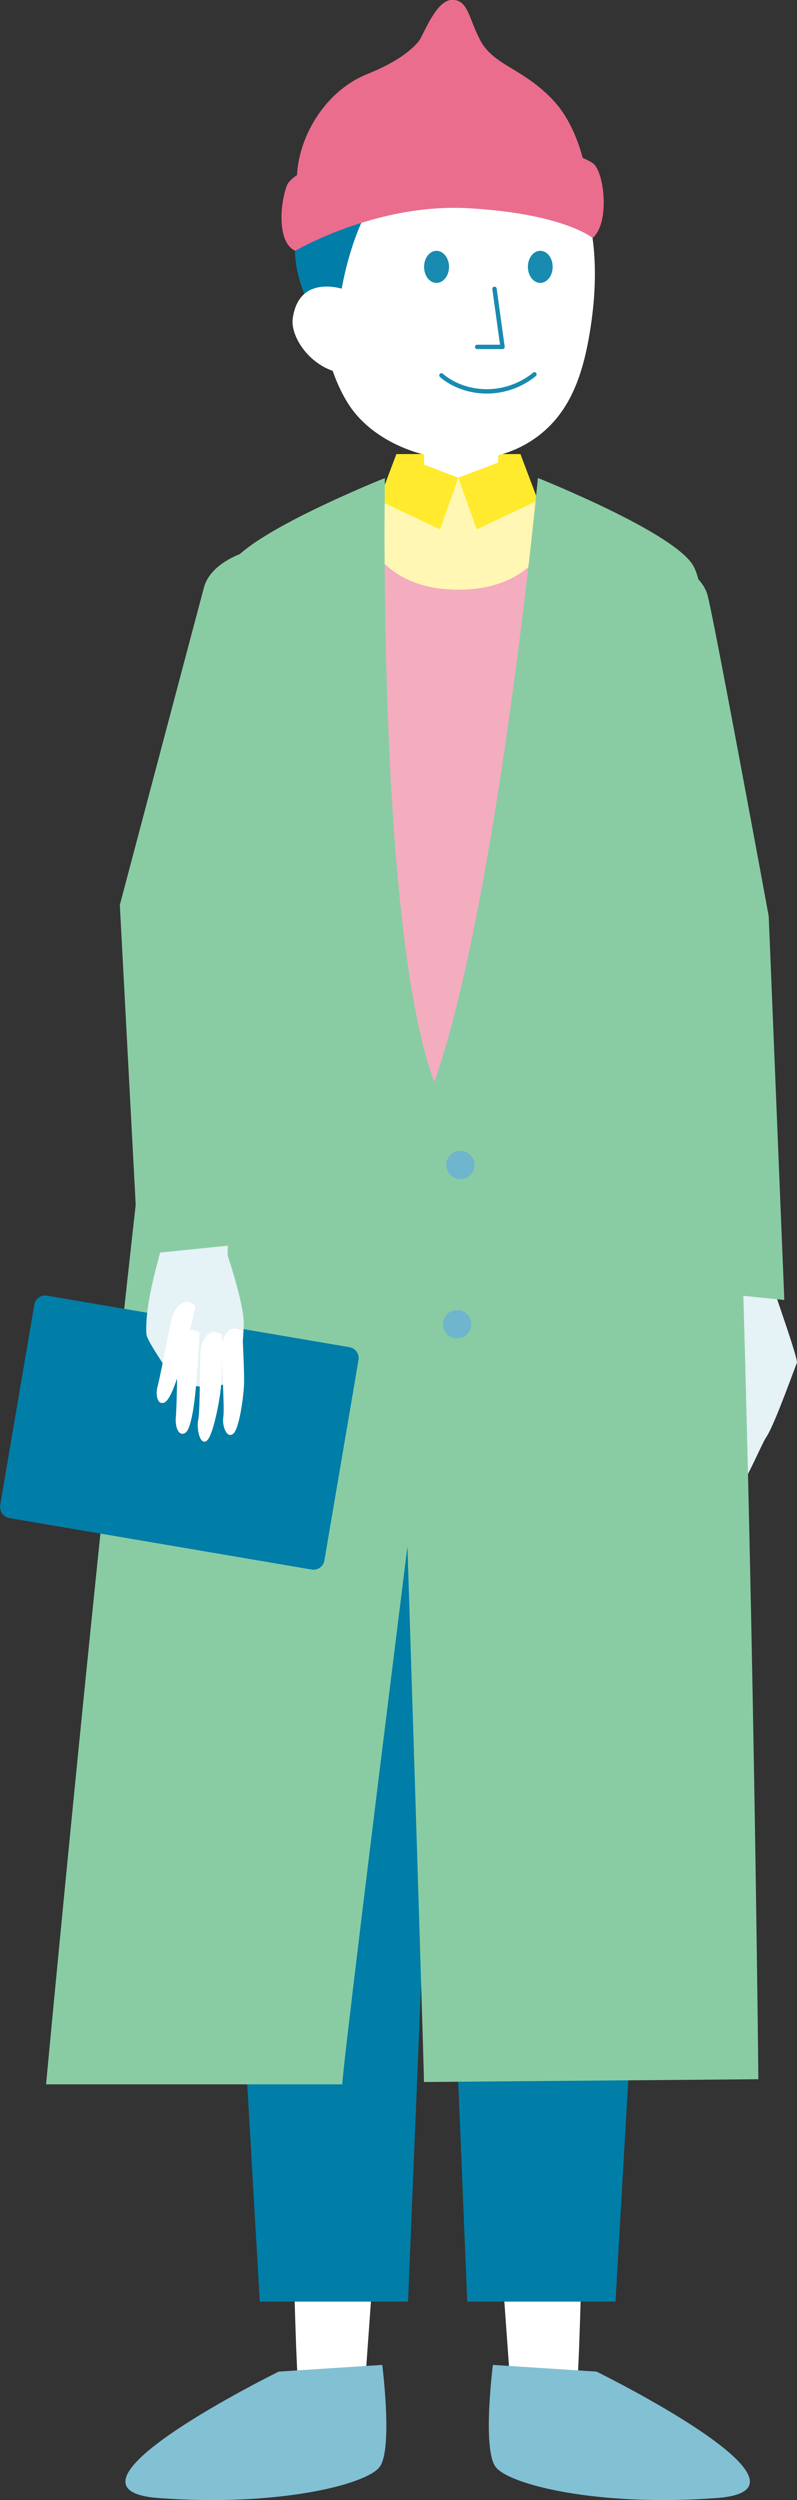<?xml version="1.0" encoding="UTF-8"?><svg id="_レイヤー_2" xmlns="http://www.w3.org/2000/svg" xmlns:xlink="http://www.w3.org/1999/xlink" viewBox="0 0 54.67 171.45"><rect x="0" y="0" width="54.67" height="171.45" fill="#333333" stroke="none"/><defs><style>.cls-1{fill:#007ea7;}.cls-2{fill:#fff7b3;}.cls-3{fill:#d4e9f0;}.cls-4{fill:#f4acbf;}.cls-5{fill:#ffea2d;}.cls-6{fill:#6eb5cd;}.cls-7{fill:#e5f2f6;}.cls-8{clip-path:url(#clippath-1);}.cls-9{fill:#fff;}.cls-10{fill:#eb6d8e;}.cls-11{fill:#82c0d4;}.cls-12{fill:#89cca4;}.cls-13{fill:#198bb0;}.cls-14{fill:none;stroke:#198bb0;stroke-linecap:round;stroke-linejoin:round;stroke-width:.3px;}.cls-15{clip-path:url(#clippath);}</style><clipPath id="clippath"><path class="cls-12" d="M26.4,32.79s-.7,39.51,5.17,44.36c0,0-8.09,64.19-8.09,65.79H3.16S12.24,45.32,15.73,38.84c1.24-2.31,10.67-6.05,10.67-6.05Z"/></clipPath><clipPath id="clippath-1"><path class="cls-12" d="M36.9,32.79s-3.94,41.51-9.81,46.36c0,0,1.99,62.03,1.99,63.63l22.94-.19s-.95-97.27-4.44-103.75c-1.24-2.31-10.67-6.05-10.67-6.05Z"/></clipPath></defs><g id="_レイヤー_1-2"><path class="cls-9" d="M41.96,81.14s.69,4.92-.24,9.73c0,0-.08,26.49-.82,36.11-.74,9.62-1,35.36-1.37,37.03h-4.49l-2.65-36.84s-3.31-28.86-3.31-38.48v-10.92l12.87,3.38Z"/><polygon class="cls-1" points="44.9 86.93 45.16 106.91 42.22 157.84 32.05 157.84 30.51 120.27 27.94 80.38 42.74 79.48 44.9 86.93"/><rect class="cls-5" x="27.19" y="31.14" width="8.51" height="3.97"/><path class="cls-3" d="M48.59,42.11c-.23-1.71-1.13-3.17-2.77-3.29-1.63-.12-3.14,1.17-2.9,3.19.2,1.71,3.92,22.15,4.41,24.25.29,1.27,1.46,1.8,3.02,1.65,1.96-.2,2.68-1.19,1.9-4.96-.75-3.64-3.22-17.64-3.66-20.84Z"/><polygon class="cls-3" points="31.62 32.05 45.82 38.82 43.09 67.39 44.49 82.56 31.62 79.18 31.62 32.05"/><polygon class="cls-9" points="31.62 32.05 17.42 38.82 20.15 67.39 18.75 82.56 31.62 79.18 31.62 32.05"/><rect class="cls-9" x="29.09" y="28.53" width="5.08" height="8.95"/><path class="cls-9" d="M25.23,10.84c3.19-3.63,10.85-3.55,14.04,1.42,1.67,2.61,1.8,6.64,1.23,10.26-.51,3.28-1.47,6.19-4.33,7.88-3.95,2.33-9.94.84-12.21-2.6-2.55-3.87-3.14-11.94,1.27-16.96Z"/><path class="cls-13" d="M37.91,18.3c0,.61-.38,1.1-.85,1.1s-.85-.49-.85-1.1.38-1.1.85-1.1.85.49.85,1.1Z"/><path class="cls-13" d="M30.8,18.3c0,.61-.38,1.1-.86,1.1s-.85-.49-.85-1.1.38-1.1.85-1.1.86.49.86,1.1Z"/><polyline class="cls-14" points="33.92 19.81 34.47 23.79 32.73 23.79"/><path class="cls-14" d="M30.28,25.74s1.13,1.1,3.12,1.1,3.26-1.17,3.26-1.17"/><polygon class="cls-2" points="36.9 34.32 31.44 32.76 30.48 50.74 33.69 92.59 46.71 92.02 44.6 77.24 45.97 38.82 36.9 34.32"/><polygon class="cls-5" points="35.7 31.14 31.44 32.76 32.7 36.3 36.9 34.32 35.7 31.14"/><path class="cls-11" d="M33.81,162.18s-.74,5.78.19,7c.93,1.22,7.03,2.74,15.17,2.13,8.14-.61-8.25-8.67-8.25-8.67l-7.11-.46Z"/><path class="cls-9" d="M18.08,81.14s-.69,4.92.24,9.73c0,0,.08,26.49.82,36.11.74,9.62,1,35.36,1.37,37.03h4.49l2.65-36.84s3.31-28.86,3.31-38.48v-10.92l-12.87,3.38Z"/><polygon class="cls-1" points="15.14 86.93 14.88 106.91 17.82 157.84 27.99 157.84 29.53 120.27 32.1 80.38 17.3 79.48 15.14 86.93"/><polygon class="cls-2" points="25.99 34.32 31.44 32.76 30.97 51.85 29.19 92.59 16.17 92.02 18.28 77.24 16.92 38.82 25.99 34.32"/><path class="cls-11" d="M26.22,162.18s.74,5.78-.18,7c-.92,1.22-7.03,2.74-15.17,2.13-8.14-.61,8.25-8.67,8.25-8.67l7.11-.46Z"/><path class="cls-4" d="M45.78,63.89l1.2-24.88-8.51-4.42s-.4,5.85-7.03,5.85-7.03-5.85-7.03-5.85l-8.51,4.42,1.2,24.88v13.93s-.54,9.47-.54,9.47h29.75l-.53-9.47v-13.93Z"/><polygon class="cls-5" points="27.19 31.14 31.44 32.76 30.18 36.3 25.99 34.32 27.19 31.14"/><path class="cls-7" d="M48.18,84.84c0,2.98.11,5.97,1.71,6.32,1.6.35,2.85-.73,2.9-2.77.05-1.72-.29-18.97-.47-21.12-.11-1.3-1.18-2-2.74-2.06-1.97-.08-2.81.8-2.59,4.64.22,3.71,1.18,11.77,1.18,14.99Z"/><path class="cls-7" d="M48.44,87.81s-1.01,3.86-.87,5.31c.07.68,2.17,1.08,2.48,2.45.58,2.55.61,3.41.86,3.63.46.41,1.17.25,1.77-.84.6-1.08,1.84-4.57,1.98-4.89.14-.32-2.26-6.74-2.45-7.88l-3.76,2.22Z"/><path class="cls-7" d="M47.57,93.11s.05,4.4.23,6.04c.18,1.64,1.72.09,1.25-5.23l-1.48-.81Z"/><path class="cls-7" d="M51.1,97.95s-.89,1.85-1.08,2.4c-.48,1.39-.65,2.37-.21,2.55.77.32,2.29-3.69,2.94-4.71l-1.64-.24Z"/><path class="cls-12" d="M45.97,38.51s2.14.7,2.57,2.33c.44,1.63,4.19,21.99,4.19,21.99l1.07,26.32-7.28-.74.37-23.11-4.51-23.35s-.05-3.06,3.59-3.44Z"/><path class="cls-3" d="M14.43,42.11c.23-1.71,1.13-3.17,2.77-3.29,1.63-.12,3.14,1.17,2.9,3.19-.2,1.71-3.92,22.15-4.41,24.25-.29,1.27-1.46,1.8-3.02,1.65-1.96-.2-2.68-1.19-1.9-4.96.75-3.64,3.22-17.64,3.66-20.84Z"/><path class="cls-1" d="M25.05,14.72s-2.11,3.91-1.94,9.55c0,0-3.21-4.36-2.84-7.58.38-3.21,1.53-7.56,4.57-9.38,3.04-1.82,6.74-1.94,8.54-1.39,1.79.55,7.38,2.63,7.26,10.36,0,0-.64-3.56-3.39-4.05-2.75-.49-10.76-1.53-12.21,2.49Z"/><path class="cls-10" d="M40.11,11.45s-.48-2.79-2.17-4.58c-2.08-2.21-4.08-2.37-5-4.11-.8-1.53-.83-2.77-1.92-2.77s-1.92,2.29-2.25,2.77c-.33.47-1.34,1.43-3.58,2.32-3.07,1.23-5.06,4.77-4.81,7.85,0,0,6.89-4.01,19.72-1.48Z"/><path class="cls-9" d="M23.68,19.87s-3.17-1.19-3.6,1.98c-.2,1.44,1.69,4.08,4.44,3.77l-.83-5.75Z"/><path class="cls-10" d="M20.25,17.2s5.56-3.28,11.89-2.92c6.52.37,8.51,2.04,8.51,2.04,0,0,.3-.23.51-.79.46-1.2.26-3.42-.36-4.21-.55-.71-5.7-2.05-8.94-2.12-4.59-.1-9.04,1.6-9.9,2-.86.39-2.05.9-2.29,1.55-.48,1.3-.65,3.89.57,4.44Z"/><path class="cls-12" d="M26.4,32.79s-.7,39.51,5.17,44.36c0,0-8.09,64.19-8.09,65.79H3.16S12.24,45.32,15.73,38.84c1.24-2.31,10.67-6.05,10.67-6.05Z"/><g class="cls-15"><path class="cls-12" d="M26.4,32.79s-1.84-.04-2.45,1.69c-.62,1.73-3.26,8.66-3.26,8.66l3.14,1.36-3.03,1.25s1.5,30.15,10.77,31.4l.55-18.91-4.95-24.51-.76-.95Z"/></g><path class="cls-12" d="M36.9,32.79s-3.94,41.51-9.81,46.36c0,0,1.99,62.03,1.99,63.63l22.94-.19s-.95-97.27-4.44-103.75c-1.24-2.31-10.67-6.05-10.67-6.05Z"/><g class="cls-8"><path class="cls-12" d="M36.9,32.79s1.83-.04,2.45,1.69c.62,1.73,3.26,8.66,3.26,8.66l-3.14,1.36,3.03,1.25s-4.59,32.07-15.42,33.39l4.1-20.9,4.95-24.51.76-.95Z"/></g><path class="cls-6" d="M32.55,79.89c0,.53-.43.97-.97.97s-.97-.43-.97-.97.43-.97.97-.97.97.43.97.97Z"/><path class="cls-6" d="M32.33,90.81c0,.53-.43.97-.97.97s-.97-.43-.97-.97.43-.97.97-.97.97.43.97.97Z"/><path class="cls-1" d="M5.33,86.97h13.95c.42,0,.76.34.76.76v21.04c0,.42-.34.76-.76.76H5.33c-.42,0-.76-.34-.76-.76v-21.03c0-.42.34-.76.76-.76Z" transform="translate(-86.62 93.89) rotate(-80.34)"/><path class="cls-7" d="M15.49,82.63c.23,2.97.35,5.96-1.22,6.44-1.56.47-2.9-.51-3.11-2.54-.18-1.71-1.16-18.94-1.15-21.1,0-1.31,1.03-2.08,2.57-2.27,1.95-.23,2.86.58,2.94,4.43.07,3.72-.28,11.82-.03,15.04Z"/><path class="cls-7" d="M15.45,85.6s1.31,3.77,1.27,5.23c-.02.68-.03,1.25-.3,2.63-.35,1.75-1.84,1.64-2.17,1.65-.74.03-2.14-.2-2.83-1.23-.68-1.03-1.36-2.06-1.38-2.41-.14-2.62,1.37-6.63,1.48-7.78l3.93,1.92Z"/><path class="cls-12" d="M16.56,37.96s-2.14.7-2.57,2.33c-.44,1.63-5.77,21.77-5.77,21.77l1.27,23.99,7.28-.74-1.12-20.56,4.51-23.35s.06-3.06-3.59-3.44Z"/><path class="cls-9" d="M16.62,91.26s.15,2.85.12,3.64c-.02.79-.32,3.12-.76,3.44-.44.32-.76-.57-.66-1.18.1-.62-.17-4.53-.1-4.99s.44-1.45,1.4-.91Z"/><path class="cls-9" d="M15.24,91.53s-.02,2.86-.09,3.64c-.07.78-.53,3.36-.99,3.65-.46.29-.69-.86-.56-1.47.14-.61.09-4.53.19-4.99.1-.46.53-1.42,1.45-.83Z"/><path class="cls-9" d="M13.7,91.39s-.17,2.82-.25,3.61c-.07.78-.28,2.97-.74,3.26-.46.29-.71-.43-.65-1.05.09-1,.09-4.53.19-4.99.1-.46.53-1.42,1.45-.83Z"/><path class="cls-9" d="M13.42,89.58s-.65,2.75-.85,3.51c-.2.76-.79,2.88-1.29,3.09-.5.21-.63-.55-.46-1.15.26-.97.86-4.45,1.04-4.89.18-.44.76-1.31,1.57-.57Z"/></g></svg>